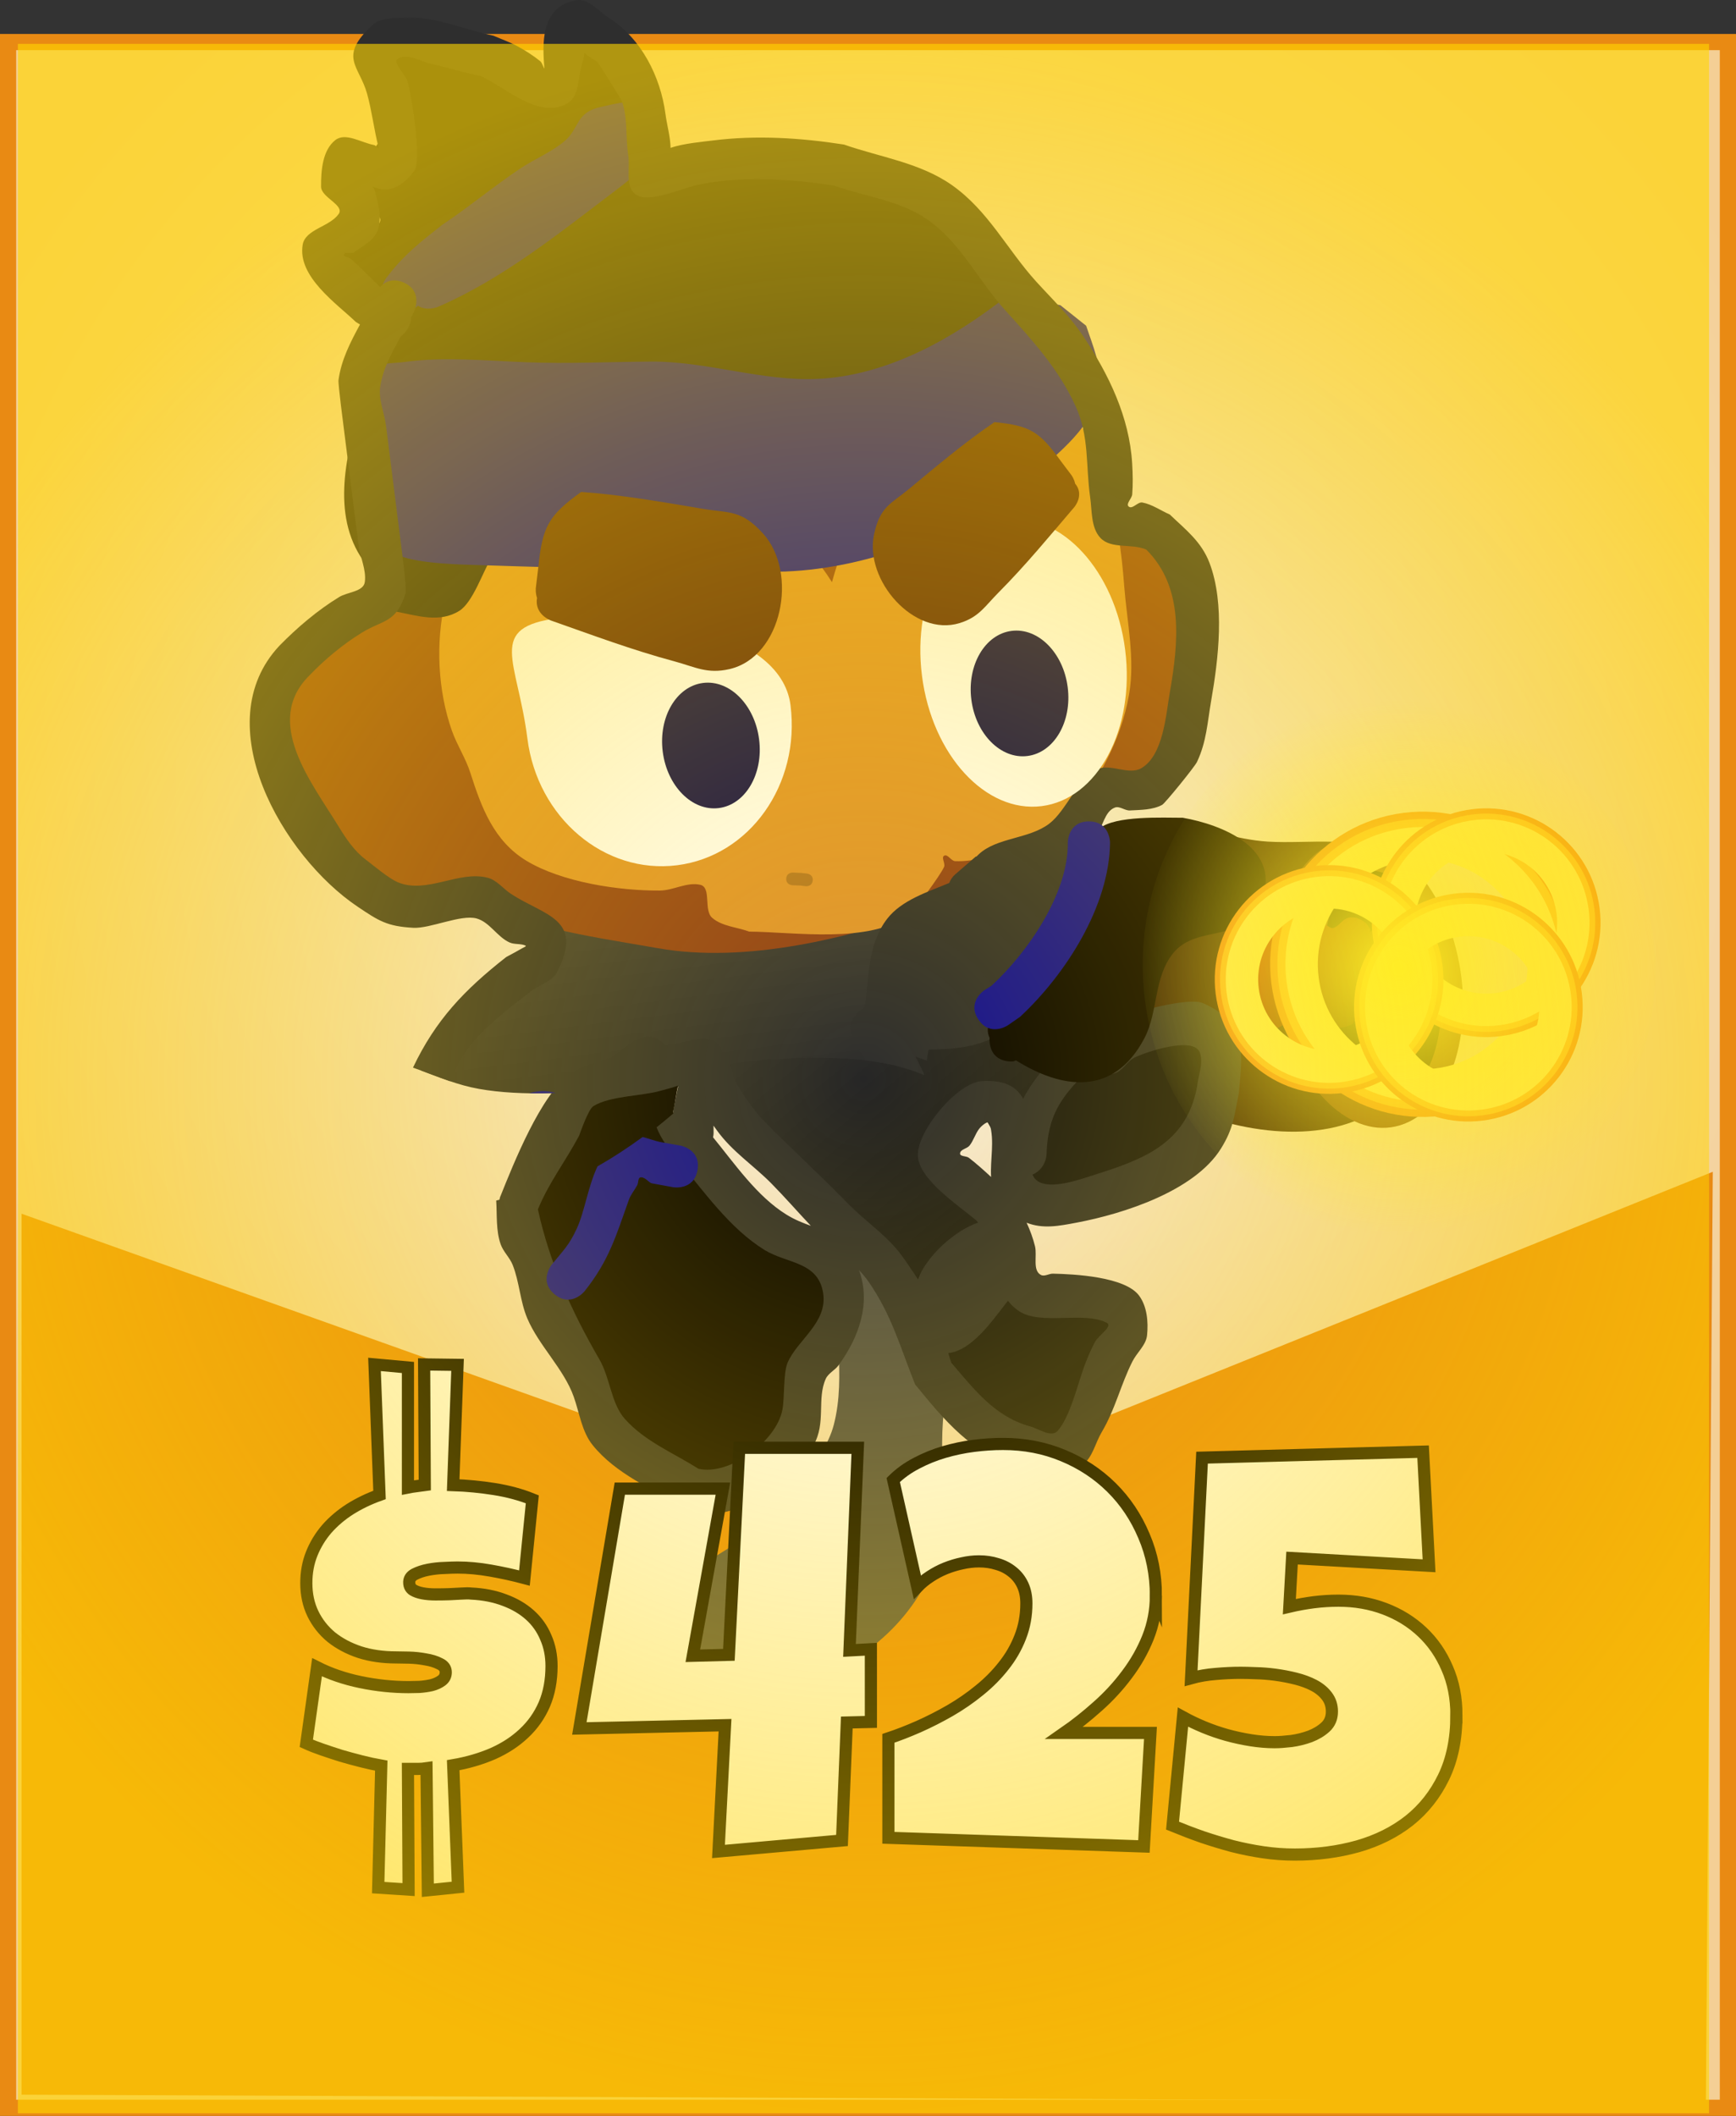 <svg version="1.1" xmlns="http://www.w3.org/2000/svg" xmlns:xlink="http://www.w3.org/1999/xlink" width="107.166" height="130.564" viewBox="0,0,107.166,130.564"><rect x="0" y="0" width="107.166" height="130.564" fill="#333333" stroke="none"/><defs><radialGradient cx="240.026" cy="163.094" r="63.736" gradientUnits="userSpaceOnUse" id="color-1"><stop offset="0" stop-color="#f5f5f5"/><stop offset="1" stop-color="#f4cf95"/></radialGradient><linearGradient x1="224.212" y1="170.653" x2="244.071" y2="194.353" gradientUnits="userSpaceOnUse" id="color-2"><stop offset="0" stop-color="#393939"/><stop offset="1" stop-color="#171717"/></linearGradient><linearGradient x1="226.968" y1="169.482" x2="230.847" y2="200.158" gradientUnits="userSpaceOnUse" id="color-3"><stop offset="0" stop-color="#393939"/><stop offset="1" stop-color="#171717"/></linearGradient><linearGradient x1="224.212" y1="170.653" x2="244.071" y2="194.353" gradientUnits="userSpaceOnUse" id="color-4"><stop offset="0" stop-color="#393939"/><stop offset="1" stop-color="#171717"/></linearGradient><linearGradient x1="263.475" y1="170.954" x2="272.342" y2="176.752" gradientUnits="userSpaceOnUse" id="color-5"><stop offset="0" stop-color="#d4310f"/><stop offset="1" stop-color="#000000"/></linearGradient><radialGradient cx="272.778" cy="173.401" r="16.508" gradientUnits="userSpaceOnUse" id="color-6"><stop offset="0" stop-color="#fff738"/><stop offset="1" stop-color="#fff738" stop-opacity="0"/></radialGradient><radialGradient cx="239.721" cy="180.227" r="63.849" gradientUnits="userSpaceOnUse" id="color-7"><stop offset="0" stop-color="#ffd500" stop-opacity="0"/><stop offset="1" stop-color="#ffd500" stop-opacity="0.624"/></radialGradient></defs><g transform="translate(-186.417,-113.671)"><g data-paper-data="{&quot;isPaintingLayer&quot;:true}" fill-rule="nonzero" stroke-linejoin="miter" stroke-miterlimit="10" stroke-dasharray="" stroke-dashoffset="0" style="mix-blend-mode: normal"><path d="M186.917,243.736v-127.471h106.166v127.471z" fill="url(#color-1)" stroke="#e98a13" stroke-width="1" stroke-linecap="butt"/><path d="M187.748,188.566l51.988,18.551l52.414,-21.139l-0.426,57.378l-103.975,-0.431z" fill="#e98a13" stroke="#08648a" stroke-width="0" stroke-linecap="round"/><g stroke-linecap="butt"><path d="M240.764,188.261c0.21,-0.035 0.367,-0.019 0.367,-0.019l0.639,0.093c1.568,0.524 2.754,1.301 4.146,2.185c0.493,0.543 1.242,0.935 1.479,1.629c0.753,2.202 -0.951,3.22 -1.841,4.786c-0.549,0.965 -0.599,2.146 -0.78,3.196c-0.572,3.303 0.395,6.974 -0.732,10.129c-1.226,3.432 -4.93,6.761 -8.638,7.045c-1.831,0.14 -3.415,-0.389 -5.035,-1.137c-1.005,-0.537 -3.532,-1.492 -3.521,-3.142c0.009,-1.252 1.953,-2.231 2.829,-2.766c2.477,-1.514 4.883,-2.873 6.473,-5.416c0.651,-1.041 1.428,-2.06 1.737,-3.248c0.811,-3.117 -0.156,-6.286 0.387,-9.379c0.208,-1.187 0.812,-2.162 1.346,-3.218c0,0 0.385,-0.757 1.145,-0.738z" fill="#4c4c4c" stroke="none" stroke-width="0.5"/><path d="M257.126,180.743c-3.626,-0.481 -6.923,-1.39 -9.742,-3.929c-1.141,-1.028 -2.002,-1.81 -2.38,-3.364c-0.161,-0.663 -0.049,-1.363 -0.074,-2.045c0.33,-1.633 0.222,-2.01 1.196,-3.378c2.28,-3.204 6.337,-3.226 9.846,-3.298c1.031,-0.021 2.063,-0.318 3.087,-0.197c1.954,0.232 3.615,0.946 5.623,1.072c2.508,0.157 5.601,-0.43 7.853,0.887c1.438,0.841 1.462,1.194 2.37,2.529c2.189,4.732 0.359,11.79 -4.87,13.832c-3.961,1.547 -9.495,0.139 -12.87,-2.082c0,0 -0.014,-0.01 -0.039,-0.028z" fill="#2f170b" stroke="none" stroke-width="0.5"/><path d="M244.7,174.197c1.396,1.052 3.232,1.608 4.919,1.967c0.666,0.142 1.431,0.009 2.008,0.369c0.726,0.453 1.532,1.095 1.685,1.937c0.128,0.704 -0.639,1.28 -0.984,1.908c-0.406,0.739 -0.845,1.461 -1.267,2.191c-0.937,0.415 -1.787,1.262 -2.812,1.246c-0.583,-0.009 -0.747,-0.898 -1.162,-1.307c-0.498,-0.491 -1.649,1.449 -1.758,1.894c-0.1,0.407 0.439,0.729 0.75,1.01c1.409,1.273 2.632,2.315 2.194,4.496c-0.17,0.85 -1.723,1.882 -2.338,2.455c-0.6,0.559 -0.953,1.521 -1.745,1.733c-0.773,0.207 -1.618,-0.25 -2.313,-0.647c-1.184,-0.675 -2.177,-2.647 -3.116,-3.653c-1.423,-1.525 -3.161,-2.522 -4.521,-4.131c-1.372,-1.637 -2.673,-2.785 -4.296,-4.147c-0.192,-0.161 -0.335,-0.374 -0.474,-0.59c0.149,-0.155 0.293,-0.308 0.429,-0.46c2.194,-2.464 5.113,-4.917 7.888,-6.701c1.444,-0.928 2.757,-1.67 4.163,-2.175c0.85,0.889 1.784,1.879 2.75,2.606z" fill="url(#color-2)" stroke="none" stroke-width="0.5"/><path d="M213.956,176.974c1.291,-1.55 3.227,-2.498 4.567,-4.018c0.819,-0.929 1.608,-2.071 2.782,-2.464c1.392,-0.466 3.298,-0.274 4.752,-0.458c2.903,-0.367 5.718,-1.05 8.631,-1.418c1.447,-0.183 4.648,-1.064 6.117,-0.219c2.339,1.347 1.484,3.015 1.54,5.105c0.039,1.442 0.349,2.964 -0.127,4.325c-0.158,0.451 -0.759,0.622 -0.978,1.046c-0.071,0.137 -0.031,0.298 0.016,0.457c-1.42,-0.302 -2.894,-0.385 -4.554,-0.385c-3.351,-0.001 -7.159,0.503 -10.392,1.386c-0.159,0.044 -0.323,0.086 -0.491,0.127c-0.017,-0.179 -0.054,-0.351 -0.134,-0.511c-0.05,-0.1 -0.152,0.164 -0.23,0.245c-0.127,0.13 -0.242,0.272 -0.346,0.423c-2.83,0.57 -6.552,0.712 -9.134,0.246c-1.274,-0.226 -2.403,-0.7 -3.537,-1.119c0.36,-1.02 0.853,-1.969 1.519,-2.768z" fill="url(#color-3)" stroke="none" stroke-width="0.5"/><path d="M220.137,192.788c-0.987,-1.496 -1.953,-3.306 -2.475,-5.176c1.204,-0.267 2.437,-0.474 3.652,-0.98c2.364,-0.991 5.286,-2.991 7.39,-4.953c0.021,0.16 0.049,0.318 0.085,0.473c0.36,1.583 1.16,3.671 0.57,5.294c-0.142,0.392 -1.992,2.228 -2.306,2.55c-1.307,1.337 -2.585,2.406 -4.153,3.292c-0.085,0.246 -0.269,0.493 -0.628,0.689c-0.854,0.466 -1.418,-0.052 -1.65,-0.346c-0.131,-0.112 -0.253,-0.266 -0.356,-0.477c-0.063,-0.13 -0.105,-0.252 -0.129,-0.367z" fill="url(#color-4)" stroke="none" stroke-width="0.5"/><path d="M211.875,148.517c0.479,0.088 0.803,0.461 0.803,0.461l-0.104,0.203c0.033,0.076 0.055,0.153 0.07,0.229c3.641,-0.048 6.37,-1.362 9.713,-2.844c1.635,-0.676 3.418,-1.282 4.94,-2.195c0.82,-0.492 1.553,-1.146 2.435,-1.516c1.24,-0.519 2.612,-0.644 3.936,-0.873c3.76,-0.65 7.33,-1.561 11.144,-1.897c2.448,-0.216 5.055,-0.941 7.492,-0.187c1.874,0.579 2.141,0.927 2.881,2.649c0.553,1.288 0.03,2.541 1.46,3.108c0.509,0.238 1.127,0.32 1.526,0.715c1.583,1.568 1.328,4.592 1.476,6.629c0.295,4.081 -1.007,7.59 -4.572,9.855c-1.243,0.79 -2.755,1.188 -3.98,1.964c-2.553,1.617 -4.228,3.779 -7.17,4.927c-5.08,1.823 -11.464,3.395 -16.887,2.438c-2.236,-0.395 -4.586,-0.741 -6.784,-1.296c-0.619,-0.156 -1.254,-0.266 -1.852,-0.492c-0.794,-0.301 -1.381,-1.108 -2.217,-1.255c-0.904,-0.159 -1.814,0.291 -2.725,0.405c-1.565,0.012 -2.182,0.189 -3.686,-0.58c-1.812,-0.927 -1.891,-2.269 -2.758,-3.839c-0.651,-1.178 -1.945,-2.133 -2.548,-3.293c-0.595,-1.144 -1.093,-3.663 -0.784,-4.933c0.447,-1.841 2.192,-4.145 3.702,-5.235c1.281,-0.925 2.059,-1.102 2.818,-2.575c0,0 0.585,-1.084 1.671,-0.576z" fill="#8f3f1a" stroke="none" stroke-width="0.5"/><path d="M241.93,141.45c0.972,-1.15 0.855,-1.388 2.252,-2.174c1.458,-0.82 3.211,-0.989 4.832,-1.193c0.588,0.017 1.205,-0.135 1.763,0.05c2.575,0.855 3.167,3.31 3.906,5.518c0.729,2.178 0.958,3.936 1.137,6.23c0.172,2.19 0.678,4.466 0.294,6.653c-0.514,2.924 -1.974,5.406 -3.762,7.713c0,0 -0.599,0.773 -1.429,0.46c-1.166,0.644 -2.488,1.497 -3.71,1.86c-0.591,0.176 -1.218,0.266 -1.835,0.243c-0.251,-0.009 -0.451,-0.453 -0.674,-0.337c-0.205,0.107 0.086,0.482 -0.008,0.693c-0.232,0.526 -1.821,2.678 -2.178,2.949c-2.394,1.82 -7.059,1.062 -9.854,1.042c-0.76,-0.283 -1.667,-0.318 -2.281,-0.848c-0.547,-0.472 -0.032,-1.875 -0.735,-2.039c-0.821,-0.192 -1.662,0.35 -2.505,0.355c-2.516,0.015 -6.025,-0.511 -8.222,-1.835c-2.028,-1.222 -2.79,-3.309 -3.468,-5.43c-0.287,-0.899 -0.822,-1.704 -1.137,-2.593c-0.877,-2.481 -1.014,-5.451 -0.424,-7.976c0.241,-0.586 1.063,-2.667 1.391,-3.041c1.467,-1.67 3.972,-1.607 5.935,-2.217c2.895,-0.899 6.308,-1.802 9.387,-1.324c3.029,0.47 5.562,2.831 7.17,5.385c0.847,-3.041 2.037,-5.641 4.154,-8.146z" fill="#de9331" stroke="none" stroke-width="0.5"/><path d="M210.087,149.453c-0.428,-0.335 -0.794,-0.624 -0.826,-0.66c-2.409,-2.714 -1.639,-6.595 -0.652,-9.772c0.454,-1.46 1.073,-2.055 1.084,-3.604c-0.424,-1.366 -1.221,-2.286 -1.773,-3.557c-0.336,-0.774 -0.976,-1.609 -0.741,-2.419c0.205,-0.708 1.226,-0.82 1.81,-1.27c0.367,-0.283 1.097,-0.699 0.856,-1.095c-0.228,-0.375 -0.845,-0.445 -1.003,-0.855c-0.288,-0.749 -0.435,-1.615 -0.247,-2.395c0.133,-0.552 0.853,-0.779 1.131,-1.274c0.118,-0.21 0.229,-1.966 0.205,-2.136c-0.192,-1.365 -1.411,-3.062 0.063,-4.43c0.619,-0.574 1.691,-0.04 2.532,0.025c1.594,0.125 3.335,0.492 4.758,1.226c1.299,0.671 1.619,1.268 3.068,1.085c0.733,-0.59 0.882,-2.034 1.814,-2.164c1.295,-0.181 4.58,2.521 5.008,3.746c0.099,0.282 -0.477,3.393 0.254,3.561c0.749,0.172 1.496,-0.4 2.264,-0.438c1.021,-0.051 2.042,-0.108 3.064,-0.15c1.233,-0.051 2.448,0.322 3.664,0.535c1.491,0.261 2.995,0.251 4.486,0.666c2.248,0.625 3.891,1.833 5.686,3.244c1.5,1.89 3.161,3.829 4.77,5.603c0.879,0.97 2.082,1.891 2.302,3.181c0.161,0.938 0.227,2.06 -0.324,2.835c-0.379,0.534 -3.826,1.025 -4.643,1.344c-1.709,0.667 -3.851,1.215 -5.384,2.246c-1.821,1.225 -3.339,3.912 -5.897,3.682c-1.149,-0.103 -2.088,-1.01 -3.199,-1.319c-2.653,-0.762 -5.066,-0.764 -7.762,-1.085c-2.366,-0.282 -3.973,-0.903 -6.19,0.464c-1.395,0.86 -2.707,2.501 -3.548,3.882c-0.499,0.82 -1.113,2.683 -1.939,3.205c-1.212,0.767 -2.599,0.301 -3.821,0.071c0,0 -1.278,-0.254 -1.024,-1.532c0.035,-0.175 0.089,-0.321 0.156,-0.443z" fill="#202020" stroke="none" stroke-width="0.5"/><path d="M250.368,132.176l1.512,0.331c0.529,0.421 1.057,0.843 1.586,1.264c0.404,1.216 1.007,2.594 0.832,3.929c-0.285,2.175 -2.609,4.03 -4.16,5.317c-4.101,3.402 -9.882,5.713 -15.24,5.92c-2.665,0.103 -5.097,-0.54 -7.815,-0.195c-3.886,0.059 -7.646,-0.096 -11.542,-0.215c-1.392,-0.042 -4.019,-0.137 -4.975,-0.82c-0.573,-0.409 -0.338,-1.367 -0.524,-2.046c-0.565,-2.059 -1.381,-4.268 -1.29,-6.441c0.037,-0.876 -0.201,-1.929 0.357,-2.604c0.505,-0.611 1.515,-0.496 2.3,-0.609c2.338,-0.335 5.113,-0.075 7.477,0.018c2.596,0.102 5.161,-0.024 7.734,-0.041c3.444,-0.023 6.892,1.235 10.296,1.067c4.301,-0.212 8.344,-2.497 11.632,-5.081c0,0 1.015,-0.798 1.819,0.205z" fill="#0e0c93" stroke="none" stroke-width="0.5"/><path d="M212.214,132.536c-0.253,0.246 -0.915,0.734 -1.718,0.111c-1.03,-0.799 -0.231,-1.828 -0.231,-1.828l0.204,-0.263c0.967,-1.23 2.011,-2.041 3.237,-3.003c1.653,-1.105 3.169,-2.373 4.822,-3.479c0.886,-0.593 1.902,-0.998 2.722,-1.68c0.962,-0.801 0.673,-1.783 2.252,-2.123c0.946,-0.204 2.412,-0.653 2.898,0.184c1.396,2.402 -0.588,3.912 -1.976,4.963c-3.464,2.62 -6.94,5.448 -10.982,7.192c0,0 -0.674,0.288 -1.227,-0.073z" fill="#0e0c93" stroke="none" stroke-width="0.5"/><path d="M222.098,191.828c-0.09,-1.162 -0.095,-2.322 1.208,-3.152c0.441,-0.281 1.009,-0.2 1.556,-0.069c-0.117,-0.298 -0.183,-0.614 -0.17,-0.925c0.038,-0.986 -0.118,-2.347 0.717,-2.871c0.754,-0.473 2.815,1.173 3.514,1.682c2.606,1.896 5.158,3.655 7.72,5.619c0.28,0.651 0.771,1.248 0.839,1.954c0.107,1.113 0.009,2.272 -0.329,3.338c-0.286,0.901 -1.405,1.394 -1.648,2.307c-0.636,2.401 -0.617,5.165 -3.849,5.543c-0.988,0.116 -2.384,-0.417 -3.299,-0.787c-4.547,-1.842 -6.138,-6.609 -7.356,-10.992c0,0 -0.349,-1.256 0.907,-1.604c0.066,-0.018 0.129,-0.032 0.19,-0.042z" fill="#060301" stroke="none" stroke-width="0.5"/><path d="M242.995,193.423c-0.11,-0.416 -0.08,-0.967 0.518,-1.468c0.412,-0.345 0.801,-0.421 1.13,-0.376c1.006,-0.633 1.704,-1.956 2.879,-2.102c0.879,-0.109 1.157,2.486 1.864,3.02c1.164,0.88 2.696,0.328 3.84,1.219c0.797,0.621 1.998,1.054 2.249,2.033c0.196,0.765 -0.876,1.322 -1.204,2.04c-0.679,1.485 -0.002,4.952 -1.42,5.985c-0.799,0.582 -1.994,0.3 -2.964,0.108c-2.941,-0.581 -3.732,-3.811 -4.835,-6.039c-0.442,-0.892 -1.369,-1.87 -1.964,-2.579c0,0 -0.791,-0.944 -0.093,-1.842z" fill="#151515" stroke="none" stroke-width="0.5"/><path d="M249.405,186.051c-0.086,-0.252 -0.086,-0.464 -0.086,-0.464l0.038,-1.596c0.156,-0.55 0.204,-1.143 0.468,-1.65c0.201,-0.386 0.684,-0.573 0.89,-0.957c0.548,-1.02 0.864,-2.41 1.915,-2.898c0.507,-0.235 1.121,0.119 1.675,0.044c0.871,-0.117 1.671,-0.55 2.525,-0.757c1.94,-0.471 2.972,-1.404 4.187,1.132c0.462,0.966 -0.213,2.644 -0.581,3.549c-1.684,4.139 -5.722,4.888 -9.767,4.784c0,0 -1.199,-0.035 -1.263,-1.188z" fill="#151515" stroke="none" stroke-width="0.5"/><path d="M253.348,178.077c0.944,0.485 0.206,1.529 0.206,1.529l-0.454,0.606c-1.553,1.567 -2.015,2.813 -2.078,4.702c0,0 -0.042,1.129 -1.24,1.351c-1.198,0.222 -1.156,-0.907 -1.156,-0.907c0.102,-2.532 0.87,-4.399 2.912,-6.506l0.127,-0.215c0,0 0.738,-1.044 1.682,-0.559z" fill="#2e2e2e" stroke="none" stroke-width="0.5"/><path d="M244.432,196.821c-0.356,-0.03 -0.499,-0.296 -0.499,-0.296l-0.402,-0.751c-0.327,-1.022 -1.018,-1.954 -0.334,-3.429c0.769,-1.658 3.116,-3.564 4.775,-3.398c0.481,0.048 0.581,0.561 0.882,0.831c0.493,0.442 1.333,0.892 1.218,1.791c-0.085,0.664 -1.197,2.073 -1.722,2.742c-0.738,0.94 -1.937,2.621 -3.272,2.837c-0.323,0.052 -0.505,-0.107 -0.645,-0.325z" fill="#2e2e2e" stroke="none" stroke-width="0.5"/><path d="M235.217,157.191c0.618,4.885 -2.518,9.305 -7.003,9.872c-4.486,0.567 -8.623,-2.933 -9.24,-7.819c-0.618,-4.885 -2.566,-6.865 1.92,-7.432c4.486,-0.567 13.706,0.493 14.324,5.379z" fill="#ffffff" stroke="none" stroke-width="0"/><path d="M239.84,175.582c0.212,-1.773 0.187,-3.713 1.339,-5.21c0.899,-1.168 2.528,-1.665 3.836,-2.217c0.079,-0.211 0.212,-0.398 0.383,-0.542l1.267,-1.097l0.019,0.022c0.046,-0.048 0.094,-0.096 0.143,-0.142c1.128,-1.065 3.116,-0.936 4.377,-1.911c1.055,-0.816 1.75,-2.789 2.935,-3.341c0.827,-0.385 1.947,0.388 2.735,-0.071c1.358,-0.793 1.52,-3.312 1.747,-4.613c0.54,-3.092 0.916,-6.532 -1.443,-8.875c-0.893,-0.396 -2.178,-0.01 -2.839,-0.73c-0.584,-0.635 -0.504,-1.657 -0.626,-2.512c-0.28,-1.96 -0.039,-3.714 -0.895,-5.602c-1.045,-2.305 -2.7,-4.106 -4.364,-5.945c-1.645,-1.818 -2.722,-4.127 -4.773,-5.572c-1.666,-1.174 -3.92,-1.443 -5.793,-2.103c-2.728,-0.413 -5.709,-0.612 -8.431,-0.035c-0.953,0.202 -2.998,1.176 -3.81,0.576c-0.655,-0.485 -0.32,-1.599 -0.447,-2.404c-0.177,-1.118 -0.011,-2.31 -0.404,-3.371c-0.035,-0.094 -1.375,-2.247 -1.504,-2.389c-0.1,-0.11 -0.527,-0.301 -0.8,-0.568c-0.032,0.275 -0.097,0.548 -0.177,0.813c-0.234,0.779 -0.148,1.868 -0.844,2.289c-1.755,1.062 -3.945,-1.036 -5.379,-1.673c-1.034,-0.2 -2.042,-0.518 -3.069,-0.753c-0.658,-0.151 -1.388,-0.635 -1.996,-0.342c-0.465,0.224 0.407,0.952 0.552,1.448c0.237,0.813 0.902,4.855 0.403,5.514c-0.926,1.225 -1.776,1.324 -2.573,0.951c0.065,0.088 0.117,0.184 0.148,0.29c0.226,0.769 0.441,1.64 0.18,2.398c-0.219,0.637 -0.931,0.986 -1.479,1.378c-0.17,0.121 -0.529,-0.072 -0.615,0.118c-0.071,0.157 0.301,0.173 0.432,0.285c0.372,0.317 1.377,1.311 1.81,1.738c0.266,-0.292 0.741,-0.592 1.453,-0.278c1.193,0.525 0.668,1.718 0.668,1.718c-0.066,0.148 -0.136,0.294 -0.21,0.44c0,0.21 -0.061,0.447 -0.22,0.708c-0.124,0.203 -0.263,0.346 -0.406,0.445c-0.555,0.986 -1.105,1.978 -1.278,3.092c-0.126,0.816 0.254,1.631 0.357,2.45c0.295,2.334 0.59,4.668 0.885,7.002c0.062,0.491 0.406,3.02 0.318,3.308c-0.573,1.868 -1.395,1.634 -2.725,2.458c-1.157,0.717 -2.254,1.63 -3.193,2.607c-2.92,2.865 0.128,6.626 1.791,9.345c0.454,0.742 0.957,1.496 1.651,2.02c0.476,0.36 1.438,1.181 2.012,1.418c1.775,0.733 3.742,-0.742 5.53,-0.285c0.568,0.145 0.958,0.679 1.448,1c2.061,1.349 4.518,1.515 2.857,4.798c-0.305,0.604 -1.087,0.806 -1.63,1.208c-1.583,1.246 -3.503,2.604 -4.458,4.449c-0.189,0.366 -0.367,0.733 -0.534,1.101c-0.781,-0.264 -1.529,-0.573 -2.29,-0.837c1.4,-2.945 3.167,-4.793 5.752,-6.822c0.331,-0.182 0.668,-0.354 0.994,-0.546c0.075,-0.044 0.283,-0.126 0.204,-0.162c-0.303,-0.138 -0.675,-0.057 -0.98,-0.191c-0.772,-0.34 -1.235,-1.265 -2.049,-1.485c-0.965,-0.261 -2.86,0.634 -3.903,0.577c-1.627,-0.089 -2.136,-0.431 -3.439,-1.306c-4.623,-3.102 -9.352,-11.271 -4.826,-16.097c1.096,-1.12 2.343,-2.182 3.686,-3.005c0.524,-0.321 1.51,-0.324 1.589,-0.933c0.099,-0.769 -0.293,-1.524 -0.39,-2.294c-0.295,-2.334 -0.59,-4.668 -0.885,-7.002c-0.049,-0.389 -0.382,-2.919 -0.351,-3.152c0.166,-1.252 0.737,-2.352 1.327,-3.438l-0.26,-0.161c-1.169,-1.123 -3.617,-2.795 -3.277,-4.765c0.166,-0.959 1.663,-1.098 2.221,-1.895c0.382,-0.547 -1.081,-1.014 -1.087,-1.681c-0.008,-1.002 0.09,-2.256 0.878,-2.876c0.632,-0.497 1.602,0.16 2.394,0.303c0.111,0.02 0.315,0.291 0.286,0.182c-0.268,-1.011 -0.422,-2.297 -0.719,-3.355c-0.488,-1.742 -1.792,-2.242 0.311,-4.213c0.556,-0.521 1.476,-0.434 2.237,-0.466c1.711,-0.072 3.585,0.766 5.249,1.104c0.493,0.216 1.007,0.39 1.479,0.647c0.497,0.27 0.979,0.575 1.419,0.93c0.126,0.101 0.26,0.576 0.249,0.415c-0.1,-1.39 -0.291,-3.757 1.956,-4.18c0.748,-0.141 1.37,0.672 2.014,1.079c2.025,1.28 3.205,3.65 3.507,5.94c0.092,0.698 0.303,1.394 0.316,2.094c0.763,-0.275 2.01,-0.381 2.609,-0.457c2.689,-0.341 5.425,-0.164 8.097,0.251c2.206,0.773 4.681,1.115 6.645,2.49c2.259,1.581 3.423,3.988 5.224,5.97c0.998,1.098 2.05,2.097 2.885,3.344c1.581,2.362 2.866,5 3.035,7.884c0.037,0.631 0.053,1.267 0.003,1.897c-0.021,0.261 -0.418,0.593 -0.213,0.756c0.229,0.183 0.555,-0.309 0.842,-0.253c0.604,0.116 1.127,0.494 1.69,0.741c0.97,0.928 1.95,1.666 2.452,2.986c0.962,2.529 0.554,5.914 0.103,8.503c-0.233,1.335 -0.279,2.514 -0.875,3.779c-0.141,0.298 -1.968,2.548 -2.148,2.646c-0.592,0.321 -1.318,0.308 -1.99,0.347c-0.317,0.018 -0.64,-0.292 -0.936,-0.177c-0.648,0.251 -0.72,1.189 -1.16,1.732c0.349,-0.059 0.704,-0.096 1.07,-0.094l0,-0c3.257,0.014 5.515,3.129 2.782,5.796c-0.835,0.815 -2.929,1.361 -3.976,2.062c-2.189,1.467 -4.049,3.733 -6.46,4.821c-1.146,0.517 -2.487,0.601 -3.755,0.617c-0.048,0.23 -0.084,0.459 -0.105,0.684c-0.235,-0.087 -0.47,-0.173 -0.706,-0.257c0.082,0.143 0.153,0.281 0.211,0.4c0.119,0.246 0.233,0.494 0.342,0.745c-1.177,-0.481 -2.343,-0.756 -3.578,-0.906c-0.614,-0.824 -1.231,-1.749 -0.883,-2.448c0.2,-0.403 0.465,-0.669 0.768,-0.833z" fill="#2e2e2e" stroke="none" stroke-width="0.5"/><path d="M227.977,182.181c0.119,-0.483 0.177,-0.988 0.304,-1.469c-0.361,0.138 -0.78,0.232 -1.083,0.32c-1.149,0.333 -3.075,0.298 -4.124,0.94c-0.332,0.204 -0.851,1.773 -0.875,1.818c-0.835,1.577 -1.844,2.862 -2.529,4.529c0.706,3.255 2.057,6.218 3.791,9.211c0.654,1.129 0.708,2.705 1.543,3.646c1.243,1.399 2.977,2.095 4.519,3.075c1.895,0.454 4.79,-1.664 5.164,-3.627c0.142,-0.745 0.041,-2.253 0.307,-2.884c0.6,-1.423 2.473,-2.442 2.187,-4.285c-0.302,-1.945 -2.236,-1.79 -3.598,-2.625c-2.17,-1.331 -3.748,-3.641 -5.353,-5.556c-0.538,-0.67 -1.004,-1.359 -1.291,-2.09c0.357,-0.28 0.704,-0.566 1.036,-0.853zM217.307,187.494c0.799,-1.993 2.505,-6.303 4.305,-7.55c0.555,-0.384 1.499,-0.73 2.52,-1.017c0.051,-0.037 0.104,-0.074 0.159,-0.11c0.76,-0.504 1.621,-1.41 2.49,-1.133c0.288,0.092 0.523,0.273 0.72,0.507c0.129,-0.021 0.251,-0.04 0.363,-0.057c0.925,-0.137 2.064,-0.693 2.801,-0.118c0.301,0.235 0.417,0.67 0.427,1.184c0.068,-0.069 0.136,-0.137 0.205,-0.206c0.304,0.4 0.314,1.013 0.558,1.47c0.373,0.698 1.122,1.765 1.713,2.365c1.717,1.745 3.518,3.386 5.225,5.137c1.119,1.147 2.414,1.95 3.359,3.278c0.779,1.095 1.877,2.757 2.341,4.011c0.3,0.812 0.343,1.706 0.654,2.513c1.394,1.617 2.677,3.32 4.837,3.912c0.561,0.154 1.34,0.726 1.722,0.287c0.773,-0.887 1.219,-2.809 1.608,-3.885c0.199,-0.549 0.422,-1.092 0.698,-1.606c0.218,-0.407 1.133,-0.973 0.722,-1.183c-1.448,-0.738 -4.098,0.202 -5.453,-0.744c-1.887,-1.317 -1.182,-3.956 -2.595,-5.571c-1.03,-0.877 -3.493,-2.47 -3.605,-3.946c-0.115,-1.513 2.43,-4.575 3.963,-4.653c2.476,-0.125 2.787,1.265 3.092,3.185c0.104,0.658 -0.485,2.412 0.325,2.981c0.79,0.555 2.582,-0.084 3.326,-0.318c3.227,-1.013 5.832,-1.958 6.524,-5.47c0.062,-0.704 0.406,-1.441 0.184,-2.112c-0.358,-1.077 -3.354,-0.054 -4.041,0.285c-0.482,0.238 -0.753,0.862 -1.276,0.985c-0.723,0.171 -1.518,0.078 -2.222,-0.159c-0.501,-0.168 -0.772,-0.737 -1.23,-1.002c-1.685,-0.975 -4.158,-1.251 -5.73,-2.392c-0.863,-0.626 -1.264,-1.742 -2.077,-2.431c-0.689,-0.584 -1.426,-1.116 -2.193,-1.592c-0.195,-0.121 -0.465,-0.234 -0.77,-0.35c1.079,-0.483 2.183,-0.827 3.418,-1.007c0.205,0.19 0.431,0.359 0.678,0.503c0.194,0.154 0.384,0.312 0.571,0.473c0.736,0.636 1.065,1.684 1.852,2.257c0.737,0.538 1.734,0.582 2.559,0.971c0.984,0.464 2.048,0.762 2.989,1.306c0.479,0.277 0.893,1.21 1.374,0.935c0.351,-0.201 0.523,-0.653 0.888,-0.828c0.869,-0.417 4.47,-1.428 5.391,-1.028c2.809,1.222 2.427,3.17 2.216,5.556c-0.286,1.399 -0.32,2.165 -1.111,3.43c-1.632,2.61 -5.999,4.009 -8.884,4.555c-1.134,0.215 -2.088,0.404 -3.106,0.009c0.218,0.466 0.393,0.951 0.517,1.445c0.146,0.587 -0.169,1.496 0.366,1.777c0.221,0.116 0.495,-0.085 0.744,-0.079c1.322,0.027 4.453,0.189 5.315,1.353c0.495,0.669 0.577,1.619 0.494,2.447c-0.062,0.613 -0.625,1.064 -0.902,1.614c-0.743,1.477 -1.052,2.941 -1.904,4.377c-0.397,0.669 -0.555,1.551 -1.179,2.016c-1.085,0.809 -2.806,0.423 -3.942,0.122c-2.855,-0.757 -4.607,-2.918 -6.393,-5.095c-0.912,-2.279 -1.44,-4.282 -2.884,-6.353c-0.177,-0.253 -0.373,-0.487 -0.582,-0.707c0.754,2.019 0.01,4.148 -1.263,5.885c-0.224,0.306 -0.625,0.48 -0.783,0.824c-0.566,1.241 0.031,2.72 -0.753,4.091c-1.018,1.78 -3.931,4.059 -6.006,4.218c-0.699,0.054 -1.38,-0.255 -2.07,-0.383c-1.898,-1.138 -4.126,-2.05 -5.561,-3.826c-0.671,-0.831 -0.812,-1.977 -1.169,-2.985c-0.609,-1.723 -2.159,-3.157 -2.873,-4.85c-0.441,-1.046 -0.478,-2.231 -0.897,-3.286c-0.182,-0.459 -0.582,-0.814 -0.744,-1.28c-0.297,-0.853 -0.215,-1.787 -0.273,-2.694c0.065,-0.016 0.131,-0.032 0.197,-0.048c0.026,-0.13 0.06,-0.213 0.06,-0.213zM230.468,183.583c0,0 0,0.111 -0.033,0.267c1.348,1.647 2.711,3.646 4.53,4.77c0.539,0.333 1.038,0.522 1.507,0.692l-0,-0c-0.82,-0.868 -1.603,-1.769 -2.442,-2.619c-1.117,-1.13 -2.405,-1.954 -3.354,-3.267c-0.071,-0.098 -0.142,-0.197 -0.212,-0.296zM247.599,186.298c-0.067,-1.071 0.231,-2.209 -0.093,-3.297c-0.07,-0.234 -0.505,0.138 -0.651,0.334c-0.235,0.313 -0.342,0.711 -0.582,1.02c-0.157,0.202 -0.575,0.234 -0.59,0.489c-0.012,0.202 0.383,0.148 0.544,0.271c0.479,0.368 0.927,0.774 1.372,1.183z" fill="#2e2e2e" stroke="none" stroke-width="0.5"/><path d="M227.978,182.382c-0.333,0.287 -0.674,0.572 -1.031,0.852c0.287,0.731 0.743,1.321 1.281,1.99c1.605,1.915 3.232,4.26 5.402,5.59c1.362,0.835 3.299,0.701 3.6,2.646c0.286,1.842 -1.598,2.887 -2.198,4.31c-0.266,0.631 -0.174,2.148 -0.316,2.893c-0.374,1.963 -3.295,4.091 -5.19,3.637c-1.541,-0.979 -3.299,-1.679 -4.542,-3.078c-0.836,-0.94 -0.906,-2.527 -1.56,-3.657c-1.734,-2.993 -3.095,-6.014 -3.801,-9.269c0.685,-1.667 1.71,-2.971 2.545,-4.548c0.024,-0.045 0.549,-1.618 0.881,-1.822c1.049,-0.643 2.993,-0.612 4.141,-0.946c0.303,-0.088 0.727,-0.183 1.088,-0.32c-0.127,0.481 -0.181,1.086 -0.301,1.569z" data-paper-data="{&quot;noHover&quot;:false,&quot;origItem&quot;:[&quot;Path&quot;,{&quot;applyMatrix&quot;:true,&quot;segments&quot;:[[[227.97714,182.18069],[0,0],[0.11944,-0.48323]],[[228.28071,180.71188],[-0.12657,0.48074],[-0.36131,0.1379]],[[227.19756,181.03201],[0.30274,-0.08789],[-1.14864,0.33346]],[[223.07366,181.97247],[1.04876,-0.64295],[-0.33217,0.20364]],[[222.19905,183.79035],[0.02385,-0.04508],[-0.83459,1.57715]],[[219.67015,188.31949],[0.68517,-1.66723],[0.70571,3.25455]],[[223.46106,197.53098],[-1.73355,-2.99329],[0.654,1.12925]],[[225.00423,201.17653],[-0.8356,-0.94048],[1.24287,1.39887]],[[229.5228,204.25144],[-1.54107,-0.97943],[1.89506,0.45379]],[[234.68684,200.62439],[-0.3737,1.96291],[0.14185,-0.74509]],[[234.99378,197.73993],[-0.2662,0.63125],[0.60001,-1.42294]],[[237.1812,193.4554],[0.28565,1.84219],[-0.30166,-1.94549]],[[233.58307,190.83028],[1.36171,0.83501],[-2.17018,-1.33076]],[[228.23026,185.27439],[1.60475,1.91508],[-0.53822,-0.66955]],[[226.93975,183.1846],[0.28695,0.73068],[0.35688,-0.28036]],[[227.97613,182.33183],[-0.33259,0.28705],[0,0]]],&quot;closed&quot;:true}]}" fill="#060301" stroke="none" stroke-width="0.5"/><path d="M229.474,185.878c-0.232,1.282 -1.514,1.051 -1.514,1.051l-1.341,-0.246c-0.219,-0.12 -0.41,-0.393 -0.658,-0.36c-0.171,0.023 -0.124,0.323 -0.204,0.476c-0.162,0.31 -0.402,0.581 -0.519,0.91c-0.791,2.212 -1.221,3.742 -2.736,5.641c0,0 -0.815,1.017 -1.832,0.201c-1.017,-0.815 -0.201,-1.832 -0.201,-1.832c0.759,-0.942 1.066,-1.187 1.55,-2.228c0.49,-1.053 0.695,-2.61 1.284,-3.849c0.924,-0.525 1.874,-1.144 2.783,-1.81c0.394,0.093 0.793,0.262 1.186,0.327l1.151,0.204c0,0 1.282,0.232 1.051,1.514z" fill="#0e0c93" stroke="none" stroke-width="0.5"/><path d="M220.7,181.107c0.01,0.003 0.021,0.006 0.031,0.009c-0.559,0.022 -1.116,0.029 -1.661,0.019c0.511,-0.159 1.051,-0.192 1.63,-0.028z" fill="#0e0c93" stroke="none" stroke-width="0.5"/><path d="M247.515,178.035c-0.015,-0.117 -0.018,-0.224 -0.011,-0.323c-0.151,-0.327 -0.2,-0.777 0.192,-1.282c0.502,-0.647 1.095,-0.572 1.467,-0.427c1.391,-1.921 2.693,-4.112 3.508,-6.276c0.498,-1.321 0.465,-3.981 1.634,-4.942c0.969,-0.796 3.904,-0.653 5.128,-0.653c2.362,0.411 6.273,1.887 4.792,5.274c-1.106,2.529 -3.929,1.273 -5.393,3.091c-1.209,1.5 -0.909,3.604 -1.769,5.239c-1.923,3.656 -5.15,3.101 -7.928,1.367l-0.164,0.062c0,0 -1.293,0.163 -1.456,-1.129z" fill="#060301" stroke="none" stroke-width="0.5"/><path d="M246.817,176.587c-0.724,-1.083 0.359,-1.808 0.359,-1.808l0.443,-0.277c2.242,-2.058 4.759,-5.709 4.715,-8.84c0,0 -0.002,-1.303 1.301,-1.305c1.303,-0.002 1.305,1.301 1.305,1.301c-0.031,3.92 -2.736,8.14 -5.552,10.758l-0.763,0.529c0,0 -1.083,0.724 -1.808,-0.359z" fill="#0e0c93" stroke="none" stroke-width="0.5"/><path d="M219.57,150.575c-0.111,-0.332 -0.074,-0.637 -0.074,-0.637l0.157,-1.31c0.249,-2.445 0.618,-3.15 2.641,-4.601c2.524,0.179 5.043,0.628 7.542,1.047c1.607,0.269 2.336,0.033 3.687,1.523c2.191,2.417 1.183,7.61 -2.072,8.361c-1.384,0.32 -2.124,-0.134 -3.415,-0.481c-2.581,-0.692 -5.073,-1.625 -7.597,-2.512c0,0 -1.047,-0.368 -0.869,-1.391z" fill="#5d2911" stroke="none" stroke-width="0.5"/><path d="M255.876,153.775c0.618,4.885 -1.69,9.201 -5.154,9.639c-3.464,0.438 -6.773,-3.167 -7.391,-8.052c-0.618,-4.885 1.69,-9.201 5.154,-9.639c3.464,-0.438 6.773,3.167 7.391,8.052z" fill="#ffffff" stroke="none" stroke-width="0"/><path d="M252.739,144.96c-1.534,1.795 -3.024,3.61 -4.688,5.281c-0.833,0.836 -1.197,1.511 -2.395,1.879c-2.818,0.867 -5.887,-2.651 -5.284,-5.466c0.372,-1.736 1.033,-1.878 2.14,-2.795c1.722,-1.427 3.447,-2.885 5.294,-4.139c2.188,0.212 2.781,0.587 4.054,2.343l0.7,0.931c0,0 0.163,0.217 0.226,0.519c0.589,0.702 -0.048,1.447 -0.048,1.447z" data-paper-data="{&quot;index&quot;:null}" fill="#5d2911" stroke="none" stroke-width="0.5"/><path d="M233.278,159.298c0.27,2.132 -0.844,4.028 -2.487,4.236c-1.643,0.208 -3.194,-1.352 -3.463,-3.484c-0.27,-2.132 0.844,-4.028 2.487,-4.236c1.643,-0.208 3.194,1.352 3.463,3.484z" fill="#07064e" stroke="none" stroke-width="0"/><path d="M252.329,156.085c0.27,2.132 -0.844,4.028 -2.487,4.236c-1.643,0.208 -3.194,-1.352 -3.463,-3.484c-0.27,-2.132 0.844,-4.028 2.487,-4.236c1.643,-0.208 3.194,1.352 3.463,3.484z" fill="#07064e" stroke="none" stroke-width="0"/><path d="M276.3,172.223c1.215,4.778 -0.202,9.606 -3.166,10.784c-2.963,1.178 -6.351,-1.74 -7.566,-6.518c-1.215,-4.778 0.202,-9.606 3.166,-10.784c2.963,-1.178 6.351,1.74 7.566,6.518z" fill="#6d3618" stroke="none" stroke-width="0"/><path d="M275.286,173.888c0.483,3.819 -0.71,7.116 -2.664,7.363c-1.954,0.247 -3.93,-2.649 -4.413,-6.468c-0.483,-3.819 0.71,-7.116 2.664,-7.363c1.954,-0.247 3.93,2.649 4.413,6.468z" fill="#000000" stroke="none" stroke-width="0"/><path d="M236.586,168.013c-0.046,0.388 -0.435,0.342 -0.435,0.342l-0.312,-0.039c-0.17,-0.007 -0.34,-0.013 -0.51,-0.02c0,0 -0.391,-0.015 -0.375,-0.406c0.015,-0.391 0.406,-0.375 0.406,-0.375c0.17,0.007 0.34,0.013 0.51,0.02l0.374,0.044c0,0 0.388,0.046 0.342,0.435z" fill="#b27627" stroke="none" stroke-width="0.5"/><g><path d="M266.467,170.92l0.188,-0.038c0.45,-0.137 0.94,-0.303 1.42,-0.237c0.237,0.032 0.434,0.363 0.66,0.283c0.509,-0.18 0.579,-0.762 1.353,-0.627c0.219,0.038 0.422,0.16 0.599,0.296c0.134,0.103 0.227,0.254 0.307,0.402c0.027,0.05 -0.045,0.198 0.005,0.171c0.205,-0.111 0.278,-0.422 0.502,-0.485c1.315,-0.375 1.733,0.895 1.444,1.877c1.415,-0.499 1.227,1.536 0.692,2.198c-0.245,0.303 -0.78,0.43 -0.954,0.805c-0.278,0.598 -0.443,1.059 -1.188,1.281c-0.225,0.067 -0.47,0.079 -0.702,0.042c-0.243,-0.039 -0.43,-0.462 -0.65,-0.351c-0.124,0.063 -0.138,0.257 -0.257,0.329c-0.552,0.331 -1.371,0.293 -1.871,-0.11c-0.085,-0.068 -0.166,-0.18 -0.211,-0.297c-0.404,0.324 -0.902,0.688 -1.447,0.632c-0.222,-0.023 -0.447,-0.102 -0.628,-0.231c-0.068,-0.048 0.043,-0.243 -0.04,-0.246c-0.082,-0.003 0.061,0.188 0.002,0.245c-0.158,0.154 -0.377,0.231 -0.58,0.317c-0.694,0.296 -1.202,0.021 -1.842,-0.269c-0.605,-0.467 -1.617,-1.303 -1.166,-2.228c0.048,-0.098 0.281,-0.006 0.308,-0.112c0.023,-0.088 -0.212,-0.024 -0.251,-0.107c-0.097,-0.205 -0.12,-0.444 -0.116,-0.671c0.015,-0.991 0.902,-2.227 1.885,-2.561c0.207,-0.07 0.443,0.03 0.648,0.106c0.068,0.025 0.051,0.204 0.119,0.181c0.068,-0.022 -0.052,-0.151 -0.018,-0.214c0.102,-0.187 0.237,-0.364 0.406,-0.494c0.547,-0.42 1.004,-0.271 1.381,0.113z" data-paper-data="{&quot;index&quot;:null}" fill="url(#color-5)" stroke="none" stroke-width="0.5"/><g data-paper-data="{&quot;index&quot;:null}" fill="none" stroke-width="2"><path d="M275.3,181.526c-4.613,0.583 -8.825,-2.683 -9.408,-7.296c-0.583,-4.613 2.683,-8.825 7.296,-9.408c4.613,-0.583 8.825,2.683 9.408,7.296c0.583,4.613 -2.683,8.825 -7.296,9.408z" stroke="#f27f21"/><path d="M275.243,181.081c-4.367,0.552 -8.354,-2.54 -8.907,-6.907c-0.552,-4.367 2.54,-8.354 6.907,-8.907c4.367,-0.552 8.354,2.54 8.907,6.907c0.552,4.367 -2.54,8.354 -6.907,8.907z" stroke="#feb133"/><path d="M275.181,180.589c-4.095,0.518 -7.835,-2.382 -8.352,-6.477c-0.518,-4.095 2.382,-7.835 6.477,-8.352c4.095,-0.518 7.835,2.382 8.352,6.477c0.518,4.095 -2.382,7.835 -6.477,8.352z" stroke="#ffed6e"/><path d="M278.922,176.618c-3.319,0.42 -6.35,-1.931 -6.769,-5.25c-0.42,-3.319 1.931,-6.35 5.25,-6.769c3.319,-0.42 6.35,1.931 6.769,5.25c0.42,3.319 -1.931,6.35 -5.25,6.769z" stroke="#f27f21"/><path d="M278.881,176.298c-3.142,0.397 -6.011,-1.828 -6.408,-4.97c-0.397,-3.142 1.828,-6.011 4.97,-6.408c3.142,-0.397 6.011,1.828 6.408,4.97c0.397,3.142 -1.828,6.011 -4.97,6.408z" stroke="#feb133"/><path d="M278.837,175.944c-2.946,0.373 -5.637,-1.714 -6.01,-4.661c-0.373,-2.946 1.714,-5.637 4.661,-6.01c2.946,-0.373 5.637,1.714 6.01,4.661c0.373,2.946 -1.714,5.637 -4.661,6.01z" stroke="#ffed6e"/><path d="M269.223,180.121c-3.319,0.42 -6.35,-1.931 -6.769,-5.25c-0.42,-3.319 1.931,-6.35 5.25,-6.769c3.319,-0.42 6.35,1.931 6.769,5.25c0.42,3.319 -1.931,6.35 -5.25,6.769z" stroke="#f27f21"/><path d="M269.183,179.801c-3.142,0.397 -6.011,-1.828 -6.408,-4.97c-0.397,-3.142 1.828,-6.011 4.97,-6.408c3.142,-0.397 6.011,1.828 6.408,4.97c0.397,3.142 -1.828,6.011 -4.97,6.408z" stroke="#feb133"/><path d="M269.138,179.447c-2.946,0.373 -5.637,-1.714 -6.01,-4.661c-0.373,-2.946 1.714,-5.637 4.661,-6.01c2.946,-0.373 5.637,1.714 6.01,4.661c0.373,2.946 -1.714,5.637 -4.661,6.01z" stroke="#ffed6e"/><path d="M277.821,181.828c-3.319,0.42 -6.35,-1.931 -6.769,-5.25c-0.42,-3.319 1.931,-6.35 5.25,-6.769c3.319,-0.42 6.35,1.931 6.769,5.25c0.42,3.319 -1.931,6.35 -5.25,6.769z" stroke="#f27f21"/><path d="M277.781,181.508c-3.142,0.397 -6.011,-1.828 -6.408,-4.97c-0.397,-3.142 1.828,-6.011 4.97,-6.408c3.142,-0.397 6.011,1.828 6.408,4.97c0.397,3.142 -1.828,6.011 -4.97,6.408z" stroke="#feb133"/><path d="M277.736,181.154c-2.946,0.373 -5.637,-1.714 -6.01,-4.661c-0.373,-2.946 1.714,-5.637 4.661,-6.01c2.946,-0.373 5.637,1.714 6.01,4.661c0.373,2.946 -1.714,5.637 -4.661,6.01z" stroke="#ffed6e"/></g></g><path d="M288.46,171.418c1.144,9.045 -4.95,17.265 -13.612,18.36c-8.661,1.095 -16.609,-5.35 -17.753,-14.395c-1.144,-9.045 4.95,-17.265 13.612,-18.36c8.661,-1.095 16.609,5.35 17.753,14.395z" fill="url(#color-6)" stroke="none" stroke-width="0"/></g><g fill="#ffffff" stroke="#000000" stroke-width="0.75" stroke-linecap="square"><path d="M240.179,219.925l-1.487,0.036l-0.297,7.28l-7.625,0.678l0.404,-7.792l-8.993,0.202l2.498,-14.799h6.364l-1.856,10.314l2.225,-0.059l0.642,-12.776h7.316l-0.512,12.503l1.32,-0.071zM257.771,212.145c0,0.896 -0.163,1.753 -0.488,2.57c-0.325,0.809 -0.757,1.57 -1.297,2.284c-0.531,0.714 -1.138,1.372 -1.82,1.975c-0.674,0.603 -1.36,1.146 -2.058,1.63h5.329l-0.404,7.007l-15.774,-0.535v-6.138c0.595,-0.198 1.217,-0.44 1.868,-0.726c0.658,-0.293 1.305,-0.623 1.939,-0.987c0.642,-0.373 1.245,-0.789 1.808,-1.249c0.571,-0.46 1.071,-0.964 1.499,-1.511c0.436,-0.547 0.777,-1.138 1.023,-1.772c0.254,-0.642 0.381,-1.336 0.381,-2.082c0,-0.428 -0.075,-0.805 -0.226,-1.13c-0.151,-0.325 -0.361,-0.595 -0.63,-0.809c-0.27,-0.222 -0.583,-0.385 -0.94,-0.488c-0.349,-0.111 -0.726,-0.167 -1.13,-0.167c-0.341,0 -0.686,0.04 -1.035,0.119c-0.341,0.071 -0.682,0.174 -1.023,0.309c-0.333,0.135 -0.65,0.301 -0.952,0.5c-0.293,0.19 -0.559,0.408 -0.797,0.654l-1.487,-6.602c0.42,-0.412 0.9,-0.757 1.439,-1.035c0.539,-0.285 1.106,-0.515 1.701,-0.69c0.595,-0.174 1.201,-0.301 1.82,-0.381c0.619,-0.079 1.225,-0.119 1.82,-0.119c1.324,0 2.558,0.238 3.7,0.714c1.15,0.476 2.149,1.134 2.998,1.975c0.849,0.841 1.515,1.836 1.999,2.986c0.492,1.142 0.738,2.375 0.738,3.7zM276.322,219.521c0,1.459 -0.262,2.728 -0.785,3.807c-0.523,1.079 -1.233,1.975 -2.129,2.688c-0.896,0.706 -1.951,1.233 -3.164,1.582c-1.213,0.341 -2.514,0.512 -3.902,0.512c-0.658,0 -1.309,-0.048 -1.951,-0.143c-0.642,-0.095 -1.277,-0.222 -1.903,-0.381c-0.619,-0.167 -1.233,-0.353 -1.844,-0.559c-0.611,-0.214 -1.225,-0.448 -1.844,-0.702l0.642,-6.697c0.404,0.222 0.837,0.428 1.297,0.619c0.46,0.19 0.932,0.353 1.416,0.488c0.492,0.135 0.987,0.242 1.487,0.321c0.5,0.079 0.987,0.119 1.463,0.119c0.278,0 0.619,-0.024 1.023,-0.071c0.404,-0.056 0.789,-0.151 1.154,-0.285c0.373,-0.143 0.69,-0.333 0.952,-0.571c0.27,-0.246 0.404,-0.567 0.404,-0.964c0,-0.365 -0.103,-0.682 -0.309,-0.952c-0.206,-0.27 -0.476,-0.492 -0.809,-0.666c-0.333,-0.174 -0.71,-0.313 -1.13,-0.416c-0.412,-0.103 -0.829,-0.182 -1.249,-0.238c-0.42,-0.056 -0.821,-0.087 -1.201,-0.095c-0.373,-0.016 -0.682,-0.024 -0.928,-0.024c-0.508,0 -1.023,0.024 -1.546,0.071c-0.523,0.04 -1.031,0.127 -1.523,0.262l0.678,-13.609l13.645,-0.369l0.369,7.042l-8.458,-0.476l-0.167,2.998c0.508,-0.119 1.011,-0.21 1.511,-0.274c0.508,-0.063 1.015,-0.095 1.523,-0.095c1.023,0 1.975,0.167 2.855,0.5c0.88,0.333 1.65,0.809 2.308,1.428c0.658,0.619 1.174,1.364 1.546,2.236c0.381,0.864 0.571,1.836 0.571,2.914z"/><path d="M209.764,230.15l0.189,-7.528c-0.405,-0.072 -0.819,-0.162 -1.241,-0.27c-0.423,-0.108 -0.836,-0.22 -1.241,-0.337c-0.396,-0.126 -0.778,-0.252 -1.147,-0.378c-0.369,-0.126 -0.702,-0.256 -0.998,-0.391l0.661,-4.695c0.801,0.405 1.695,0.711 2.685,0.917c0.998,0.207 1.988,0.31 2.968,0.31c0.18,0 0.4,-0.004 0.661,-0.013c0.261,-0.018 0.513,-0.054 0.756,-0.108c0.243,-0.063 0.45,-0.157 0.621,-0.283c0.171,-0.126 0.256,-0.297 0.256,-0.513c0,-0.234 -0.126,-0.409 -0.378,-0.526c-0.243,-0.126 -0.535,-0.216 -0.877,-0.27c-0.333,-0.063 -0.675,-0.099 -1.025,-0.108c-0.342,-0.009 -0.603,-0.013 -0.783,-0.013c-0.828,0 -1.579,-0.108 -2.253,-0.324c-0.675,-0.225 -1.259,-0.535 -1.754,-0.931c-0.486,-0.405 -0.863,-0.886 -1.133,-1.444c-0.27,-0.558 -0.405,-1.187 -0.405,-1.889c0,-0.657 0.112,-1.264 0.337,-1.821c0.225,-0.558 0.535,-1.066 0.931,-1.525c0.405,-0.459 0.881,-0.863 1.43,-1.214c0.558,-0.351 1.165,-0.643 1.821,-0.877l-0.31,-8.055l2.064,0.189v7.407c0.18,-0.036 0.351,-0.063 0.513,-0.081c0.171,-0.018 0.346,-0.04 0.526,-0.067l-0.04,-7.447l2.064,0.027l-0.27,7.42c0.836,0.027 1.682,0.108 2.536,0.243c0.854,0.135 1.637,0.346 2.348,0.634l-0.486,4.857c-0.675,-0.18 -1.372,-0.333 -2.091,-0.459c-0.711,-0.126 -1.39,-0.189 -2.037,-0.189c-0.207,0 -0.481,0.009 -0.823,0.027c-0.333,0.009 -0.661,0.045 -0.985,0.108c-0.324,0.063 -0.607,0.157 -0.85,0.283c-0.234,0.126 -0.342,0.306 -0.324,0.54c0.009,0.189 0.09,0.333 0.243,0.432c0.153,0.09 0.346,0.157 0.58,0.202c0.243,0.045 0.508,0.067 0.796,0.067c0.297,0 0.58,-0.004 0.85,-0.013c0.279,-0.018 0.535,-0.031 0.769,-0.04c0.243,-0.018 0.436,-0.018 0.58,0c0.765,0.036 1.453,0.171 2.064,0.405c0.612,0.225 1.133,0.531 1.565,0.917c0.432,0.387 0.76,0.85 0.985,1.39c0.234,0.531 0.351,1.115 0.351,1.754c0,0.89 -0.148,1.682 -0.445,2.375c-0.297,0.684 -0.715,1.277 -1.255,1.781c-0.531,0.504 -1.169,0.922 -1.916,1.255c-0.747,0.324 -1.565,0.562 -2.455,0.715l0.297,7.528l-1.862,0.189l-0.081,-7.528c-0.18,0.027 -0.36,0.04 -0.54,0.04c-0.171,0 -0.346,0 -0.526,0h-0.081l0.04,7.447z"/></g><path d="M187.521,244.075v-127.697h104.401v127.697z" fill="url(#color-7)" stroke="none" stroke-width="NaN" stroke-linecap="butt"/></g></g></svg>